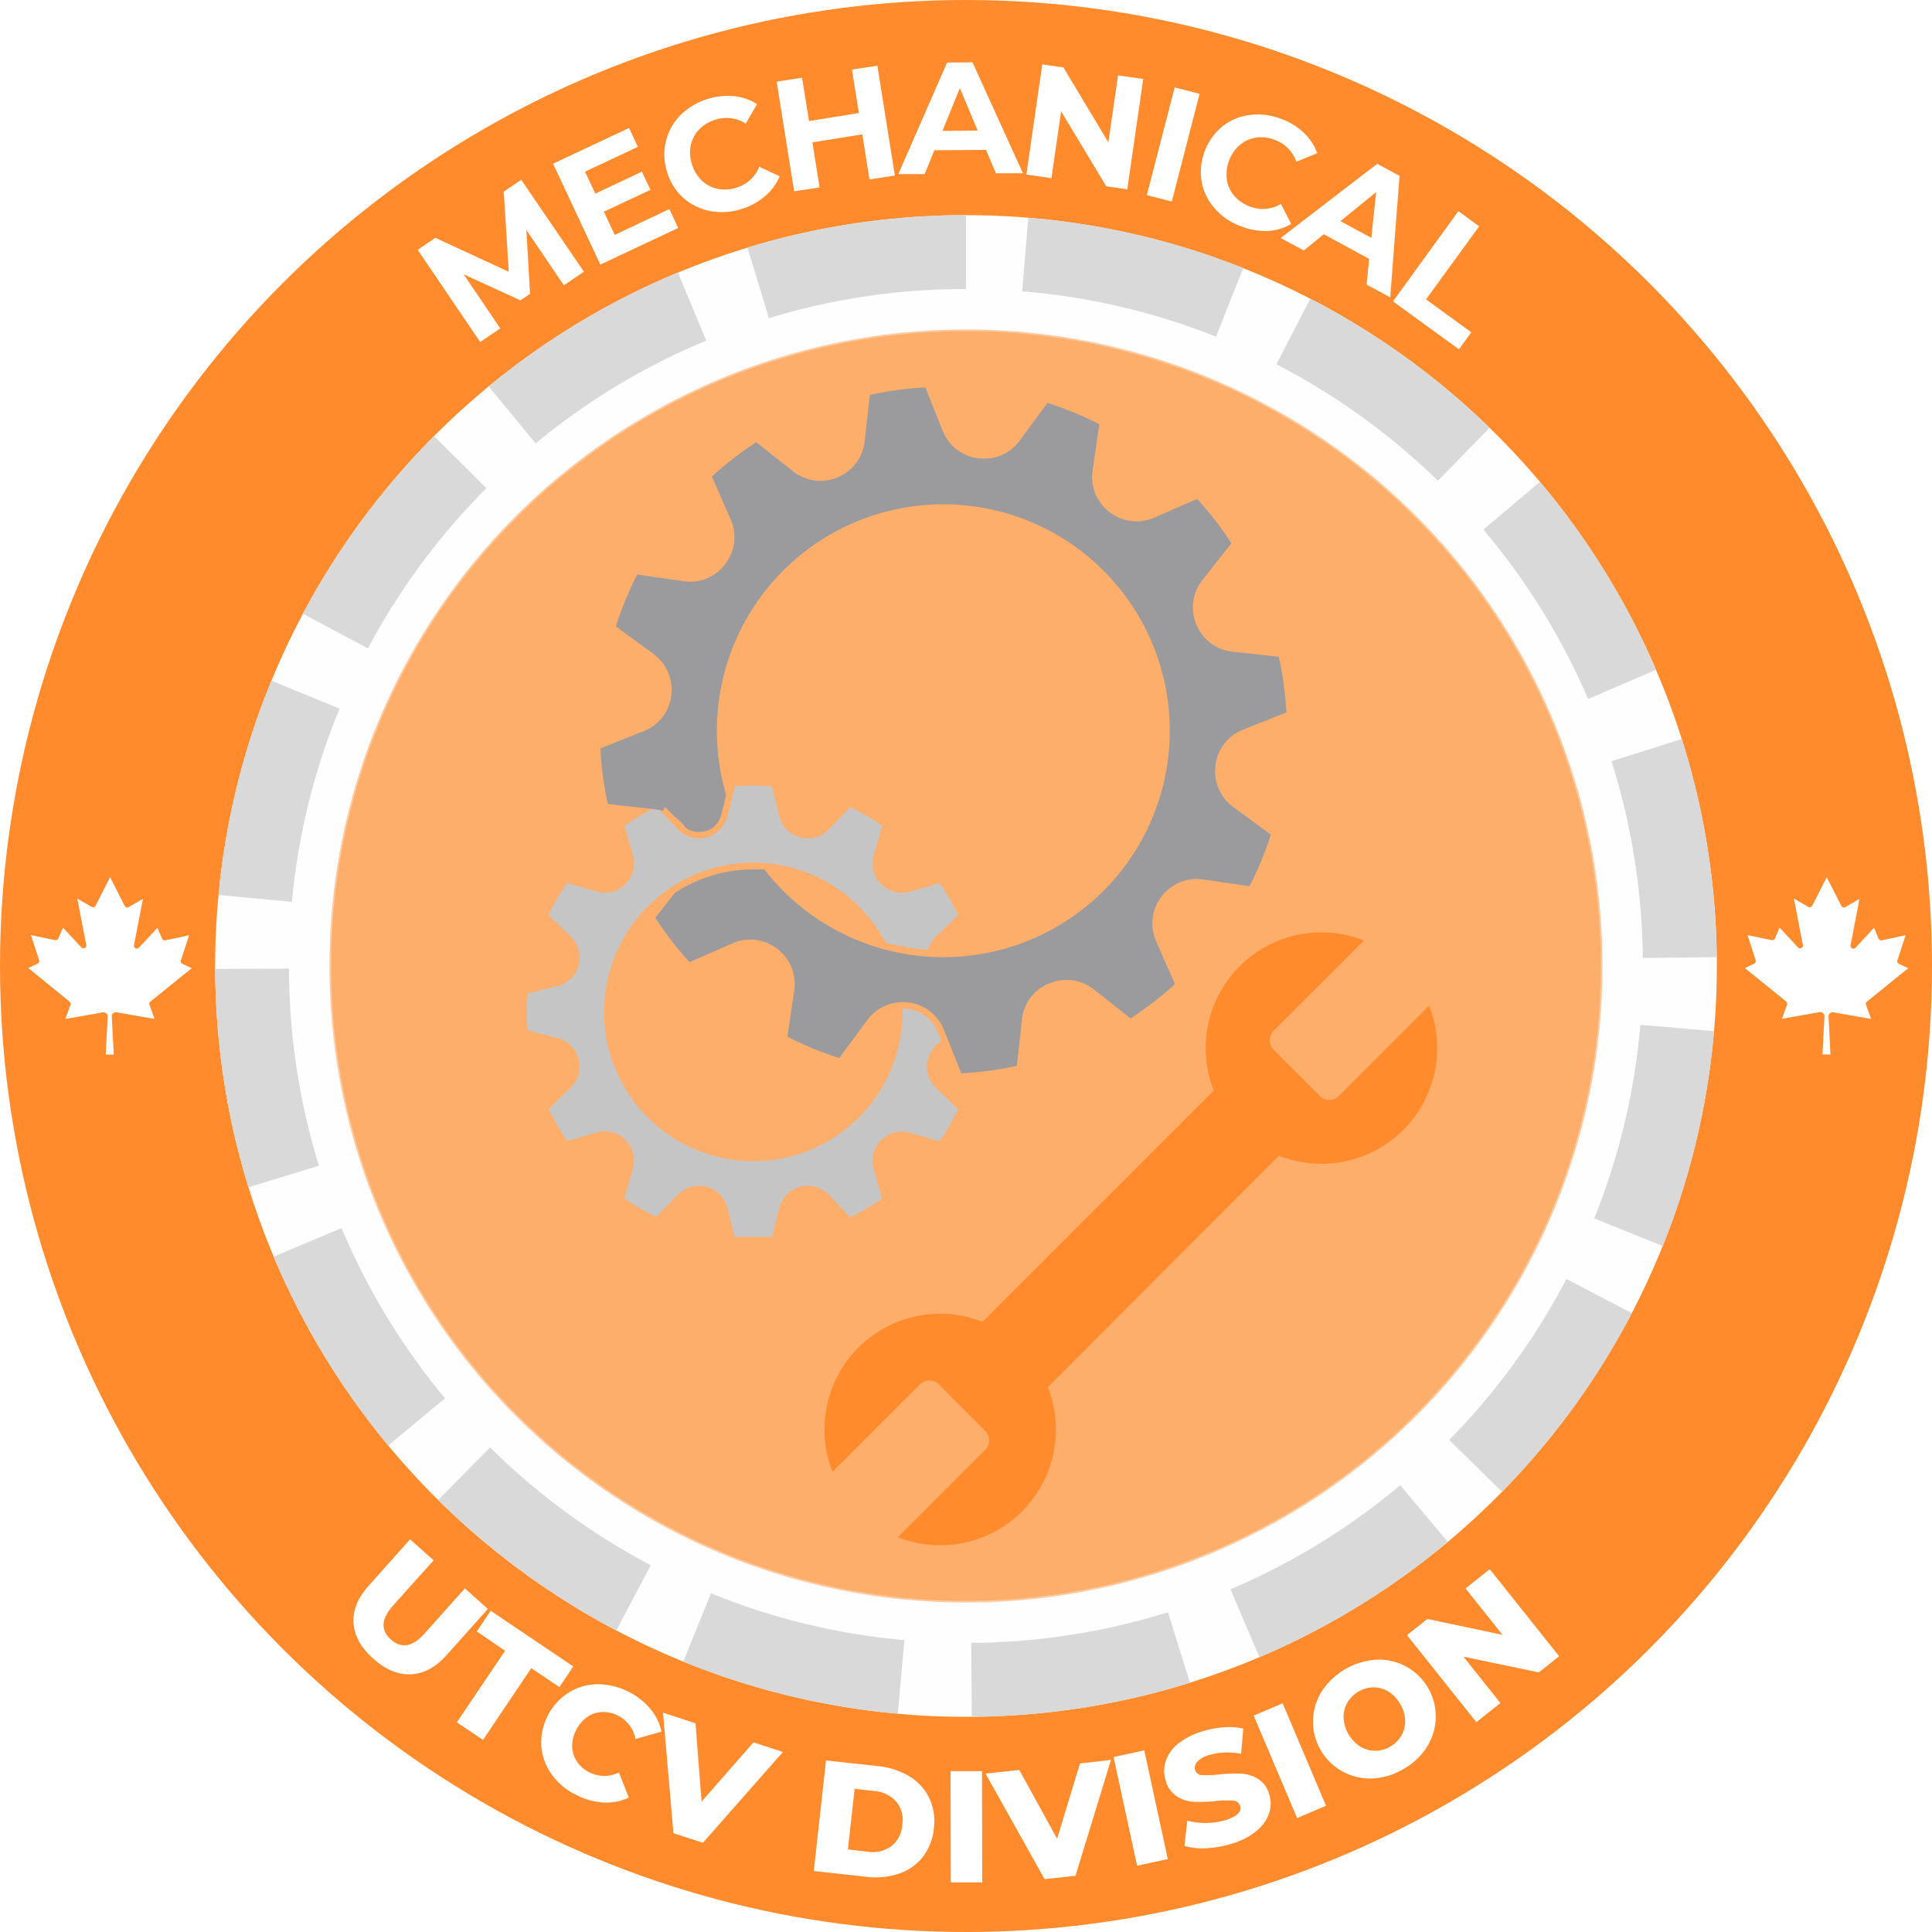 <svg id="Layer_1" data-name="Layer 1" xmlns="http://www.w3.org/2000/svg" xmlns:xlink="http://www.w3.org/1999/xlink" viewBox="0 0 500 500"><defs><style>.cls-1{fill-opacity:0.45;}.cls-2{fill:none;}.cls-3{clip-path:url(#clip-path);}.cls-4{clip-path:url(#clip-path-2);}.cls-5{fill:#ff8b2c;}.cls-6{clip-path:url(#clip-path-3);}.cls-7{clip-path:url(#clip-path-4);}.cls-8{fill:#fefefe;}.cls-9{fill:#feca9f;}.cls-10{clip-path:url(#clip-path-5);}.cls-11{clip-path:url(#clip-path-6);}.cls-12{fill:#d9d9d9;}.cls-13{fill:#fff;}.cls-14{mask:url(#mask);}.cls-15{clip-path:url(#clip-path-7);}.cls-16{clip-path:url(#clip-path-8);}.cls-17{clip-path:url(#clip-path-9);}.cls-18{clip-path:url(#clip-path-10);}.cls-19{fill:#c5c5c5;}.cls-20{clip-path:url(#clip-path-11);}.cls-21{fill:#9b9b9e;}</style><clipPath id="clip-path" transform="translate(0)"><rect class="cls-2" width="500" height="500"/></clipPath><clipPath id="clip-path-2" transform="translate(0)"><circle class="cls-2" cx="250" cy="250" r="250"/></clipPath><clipPath id="clip-path-3" transform="translate(0)"><rect class="cls-2" x="55.68" y="55.68" width="388.65" height="388.65"/></clipPath><clipPath id="clip-path-4" transform="translate(0)"><circle class="cls-2" cx="250" cy="250" r="194.32"/></clipPath><clipPath id="clip-path-5" transform="translate(0)"><rect class="cls-2" x="55.68" y="55.68" width="388.62" height="388.62"/></clipPath><clipPath id="clip-path-6" transform="translate(0)"><path class="cls-2" d="M250,55.68c-107.31,0-194.31,87-194.31,194.31S142.68,444.3,250,444.3,444.3,357.31,444.3,250,357.31,55.68,250,55.68Z"/></clipPath><mask id="mask" x="-159.68" y="-136.56" width="819.37" height="819.37" maskUnits="userSpaceOnUse"><g transform="translate(0)"><g id="_10a9f0c629" data-name="10a9f0c629"><rect class="cls-1" x="-159.68" y="-136.56" width="819.37" height="819.37"/></g></g></mask><clipPath id="clip-path-7" transform="translate(0)"><rect class="cls-2" x="85.22" y="84.67" width="329.57" height="331.39"/></clipPath><clipPath id="clip-path-8" transform="translate(0)"><rect class="cls-2" x="85.71" y="85.7" width="328.59" height="328.59"/></clipPath><clipPath id="clip-path-9" transform="translate(0)"><path class="cls-2" d="M250,85.7A164.3,164.3,0,1,0,414.29,250,164.29,164.29,0,0,0,250,85.7Z"/></clipPath><clipPath id="clip-path-10" transform="translate(0)"><rect class="cls-2" x="136.34" y="203.22" width="111.79" height="116.89"/></clipPath><clipPath id="clip-path-11" transform="translate(0)"><rect class="cls-2" x="155.34" y="100.24" width="177.6" height="177.59"/></clipPath></defs><g class="cls-3"><g class="cls-4"><path class="cls-5" d="M0,0H500V500H0Z" transform="translate(0)"/></g></g><g class="cls-6"><g class="cls-7"><path class="cls-8" d="M55.68,55.68H444.32V444.32H55.68Z" transform="translate(0)"/></g></g><circle class="cls-9" cx="250" cy="250" r="164.74"/><g class="cls-10"><g class="cls-11"><path class="cls-12" d="M182.77,88.15a174.5,174.5,0,0,0-44.15,26.59L114.3,85.24a212.19,212.19,0,0,1,53.79-32.4Zm-56.9,38.2a175,175,0,0,0-30.65,41.46l-33.75-18A213,213,0,0,1,98.78,99.36Zm-38,57.05a173.11,173.11,0,0,0-12.32,50L37.5,229.84a211.12,211.12,0,0,1,15-61ZM74.8,250.68a174.45,174.45,0,0,0,7.73,51L46,312.9a212.54,212.54,0,0,1-9.43-62.07Zm13.61,67.15a174.12,174.12,0,0,0,26.76,44.05L85.76,386.31a212.2,212.2,0,0,1-32.6-53.66Zm38.42,56.76a175.37,175.37,0,0,0,41.58,30.49L150.57,438.9A213,213,0,0,1,100,401.78ZM184,412.34a173.38,173.38,0,0,0,50.06,12.13l-3.42,38.08a211.38,211.38,0,0,1-61-14.78Zm67.35,12.84a174.6,174.6,0,0,0,50.92-7.93l11.4,36.5a212.33,212.33,0,0,1-62,9.66Zm67.09-13.87a174.53,174.53,0,0,0,43.94-26.94L387,413.68a212.23,212.23,0,0,1-53.54,32.82Zm56.61-38.65A174.93,174.93,0,0,0,405.39,331l33.89,17.7a212.86,212.86,0,0,1-36.91,50.77Zm37.53-57.33a173.57,173.57,0,0,0,11.94-50.11l38.09,3.28a211.74,211.74,0,0,1-14.55,61.1Zm12.58-67.4A174.81,174.81,0,0,0,417.05,197L453.5,185.5a212.54,212.54,0,0,1,9.91,62ZM411,180.9a174.46,174.46,0,0,0-27.1-43.84l29.22-24.67a212.45,212.45,0,0,1,33,53.41Zm-38.86-56.47a175,175,0,0,0-41.81-30.15l17.57-34A212.83,212.83,0,0,1,398.85,97ZM314.7,87.13a173.53,173.53,0,0,0-50.15-11.74l3.13-38.11a211.7,211.7,0,0,1,61.15,14.31ZM250,74.8a174.66,174.66,0,0,0-51,7.53L187.87,45.75A212.32,212.32,0,0,1,250,36.56Z" transform="translate(0)"/></g></g><path class="cls-13" d="M96.64,429.3c-3.21-2.84-4.93-5.93-5.15-9.24s1.11-6.58,4-9.76l10.64-11.92,6.09,5.43L101.7,415.53c-3.07,3.43-3.26,6.36-.54,8.79s5.6,1.89,8.68-1.53l10.47-11.72,5.94,5.32-10.64,11.92c-2.84,3.18-5.93,4.85-9.24,5S99.82,432.15,96.64,429.3Z" transform="translate(0)"/><path class="cls-13" d="M130.71,427.22l-7.31-5,3.59-5.35,21.36,14.4-3.58,5.35-7.29-4.9L125,450.29l-6.77-4.55Z" transform="translate(0)"/><path class="cls-13" d="M149.19,464.56a16.83,16.83,0,0,1-6.4-5.32,14.4,14.4,0,0,1-2.7-7.26A15.43,15.43,0,0,1,147,438.15a14.32,14.32,0,0,1,7.43-2.27,18.07,18.07,0,0,1,13.85,6.34,13.65,13.65,0,0,1,2.91,5.92l-6.72,1.91a8.52,8.52,0,0,0-4.55-6.06,8.22,8.22,0,0,0-4.18-.91,6.85,6.85,0,0,0-3.84,1.33,9,9,0,0,0-2.82,3.39,8.83,8.83,0,0,0-1,4.29,7.18,7.18,0,0,0,1.28,3.87,8.23,8.23,0,0,0,3.27,2.76,8.47,8.47,0,0,0,7.54,0l2.56,6.49a13.28,13.28,0,0,1-6.49,1.28A17.51,17.51,0,0,1,149.19,464.56Z" transform="translate(0)"/><path class="cls-13" d="M202.61,453.42l-20.71,23.5-7.62-2.5-2.68-31.18L180,446l1.56,20.26L195,450.92Z" transform="translate(0)"/><path class="cls-13" d="M213.77,455.6l13.54,1.48a19.41,19.41,0,0,1,8.14,2.7,13.29,13.29,0,0,1,5.06,5.61,14.07,14.07,0,0,1,1.17,7.77,14.21,14.21,0,0,1-2.82,7.36,13,13,0,0,1-6.17,4.36,18.83,18.83,0,0,1-8.54.82l-13.54-1.48Zm10.78,23.62a8.2,8.2,0,0,0,6.12-1.43,7.58,7.58,0,0,0,2.84-5.52,7.42,7.42,0,0,0-1.56-6,8.4,8.4,0,0,0-5.66-2.76l-5.12-.57-1.74,15.68Z" transform="translate(0)"/><path class="cls-13" d="M246,458.37l8.14,0,.06,28.79-8.14,0Z" transform="translate(0)"/><path class="cls-13" d="M287.52,455.46l-9.19,30-8,.85L255.05,459l8.74-.94,9.79,17.81,5.91-19.49Z" transform="translate(0)"/><path class="cls-13" d="M288.19,454.72l7.94-1.74,6.09,28.14-7.94,1.73Z" transform="translate(0)"/><path class="cls-13" d="M319.07,477.06a27.87,27.87,0,0,1-6.74,1.25,16.59,16.59,0,0,1-5.8-.6l.74-6.51a18.63,18.63,0,0,0,9.93-.17q4.46-1.42,3.75-3.67A2,2,0,0,0,319.1,466a23.49,23.49,0,0,0-4.46.11,37.8,37.8,0,0,1-5.61.2,9.15,9.15,0,0,1-4.32-1.31,6.92,6.92,0,0,1-3-4.09,8.24,8.24,0,0,1-.06-5,9.64,9.64,0,0,1,3.07-4.49,17.73,17.73,0,0,1,6.32-3.3,24.27,24.27,0,0,1,5.49-1.08,17.77,17.77,0,0,1,5.23.31l-.56,6.55a17,17,0,0,0-8.31.31A6.4,6.4,0,0,0,309.8,456a2.22,2.22,0,0,0-.49,2.14,1.85,1.85,0,0,0,1.74,1.25,23.36,23.36,0,0,0,4.41-.17,41.22,41.22,0,0,1,5.63-.2,9.22,9.22,0,0,1,4.36,1.28,6.82,6.82,0,0,1,3,4,8,8,0,0,1,0,4.92,10,10,0,0,1-3.13,4.5A17.51,17.51,0,0,1,319.07,477.06Z" transform="translate(0)"/><path class="cls-13" d="M324.45,444l7.49-3.19,11.23,26.51-7.48,3.19Z" transform="translate(0)"/><path class="cls-13" d="M363.05,457.91a17.08,17.08,0,0,1-8.08,2.36,14.72,14.72,0,0,1-12.83-22.67,18.32,18.32,0,0,1,14.25-8.08,14.7,14.7,0,0,1,12.83,22.67A16.9,16.9,0,0,1,363.05,457.91Zm-3.33-5.86a7.58,7.58,0,0,0,2.93-2.85,7.08,7.08,0,0,0,1-3.86,8.71,8.71,0,0,0-1.23-4.24,8.93,8.93,0,0,0-3-3.25,7.34,7.34,0,0,0-3.84-1.16,7.63,7.63,0,0,0-3.93,1.05,8,8,0,0,0-2.93,2.84,7.35,7.35,0,0,0-1,3.93,9.38,9.38,0,0,0,4.24,7.45,7.47,7.47,0,0,0,7.79.09Z" transform="translate(0)"/><path class="cls-13" d="M385.54,406.1l17.95,22.53-5.23,4.19-19.52-4.07,9.56,12-6.23,4.95-17.95-22.53,5.26-4.18,19.46,4.1-9.56-12Z" transform="translate(0)"/><path class="cls-13" d="M145.93,73.84l-9.7-14.31.94,16.52-2.48,1.68L120,71l9.47,14-5.21,3.5L108.09,64.65l4.58-3.1,19,8.79L130.37,49.6l4.52-3.08,16.22,23.79Z" transform="translate(0)"/><path class="cls-13" d="M173.23,54.11,175.51,59l-20.15,9.47L143.13,42.36l19.66-9.24L165.07,38l-13.66,6.43,2.65,5.67,12.06-5.67,2.22,4.7-12.07,5.66,2.82,6Z" transform="translate(0)"/><path class="cls-13" d="M192,54.06a16.59,16.59,0,0,1-8.16.57,14.3,14.3,0,0,1-11.18-10.1,14.46,14.46,0,0,1-.34-7.91A14.61,14.61,0,0,1,176,29.88a17.6,17.6,0,0,1,13.92-5,13.94,13.94,0,0,1,6,2.05L193,32A9.13,9.13,0,0,0,185.11,31a9.6,9.6,0,0,0-4.21,2.53,8.68,8.68,0,0,0-2.14,4.1,9.55,9.55,0,0,0,.32,4.89,9.29,9.29,0,0,0,2.56,4.21,8.27,8.27,0,0,0,4.09,2.14,9.62,9.62,0,0,0,4.9-.31,9.15,9.15,0,0,0,5.86-5.41l5.29,2.47A13.65,13.65,0,0,1,198,50.76,16.55,16.55,0,0,1,192,54.06Z" transform="translate(0)"/><path class="cls-13" d="M227.06,17l4.53,28.43-6.58,1-1.85-11.66-12.91,2.07,1.85,11.67-6.58,1L201,21.12l6.57-1,1.8,11.21,12.91-2.08L220.49,18Z" transform="translate(0)"/><path class="cls-13" d="M255.18,38.8l-13.37.08-2.51,6.18-6.82,0,12.63-28.87,6.57-.06,13.06,28.71-7,0Zm-2.16-5-4.61-11-4.5,11.07Z" transform="translate(0)"/><path class="cls-13" d="M295.86,20.45,291.74,49l-5.44-.79L274.61,28.81l-2.5,17.3-6.49-.94,4.12-28.51,5.47.8,11.63,19.37,2.51-17.32Z" transform="translate(0)"/><path class="cls-13" d="M304,22.63l6.45,1.65-7.19,27.88-6.46-1.65Z" transform="translate(0)"/><path class="cls-13" d="M321.25,58.59A16.32,16.32,0,0,1,314.42,54,14.34,14.34,0,0,1,311,47.16a15.42,15.42,0,0,1,5.29-14.4,14.24,14.24,0,0,1,7.08-3,16.77,16.77,0,0,1,8.17,1,16.23,16.23,0,0,1,5.86,3.59,13.88,13.88,0,0,1,3.5,5.29l-5.41,2.22a9.1,9.1,0,0,0-5.6-5.66,9.45,9.45,0,0,0-4.87-.57,8.44,8.44,0,0,0-4.21,1.93,10.13,10.13,0,0,0-3.3,8.93,8.1,8.1,0,0,0,1.94,4.21,9.54,9.54,0,0,0,4.06,2.76,9.24,9.24,0,0,0,8-.68l2.65,5.18a13.38,13.38,0,0,1-6.12,1.82A16.9,16.9,0,0,1,321.25,58.59Z" transform="translate(0)"/><path class="cls-13" d="M354.33,67l-11.75-6.38-5.15,4.21-6-3.24,25-19.2,5.77,3.13-2.42,31.43-6.11-3.3Zm.57-5.44,1.25-11.86-9.25,7.54Z" transform="translate(0)"/><path class="cls-13" d="M377.43,54.65l5.37,3.93L369.06,77.47,380.76,86l-3.19,4.41L360.5,78Z" transform="translate(0)"/><g class="cls-14"><g class="cls-15"><g class="cls-16"><g class="cls-17"><path class="cls-5" d="M85.71,85.7H414.29V414.29H85.71Z" transform="translate(0)"/></g></g></g></g><g class="cls-18"><path class="cls-19" d="M240.18,274.13l0-.1a7.47,7.47,0,0,1,3.47-4.55l-.94-2.37a9.65,9.65,0,0,0-7.76-6l-.15,0a10,10,0,0,0-1.21-.08c0,.31,0,.61,0,.91a38.63,38.63,0,1,1-4.42-18,56.52,56.52,0,0,0,11,1.88,7.37,7.37,0,0,1,2-3.37l5.8-5.61a59.62,59.62,0,0,0-4.79-8.28l-7.75,2.21a7.47,7.47,0,0,1-7.34-1.92l-.06-.06a7.45,7.45,0,0,1-1.91-7.34l2.21-7.75a58.08,58.08,0,0,0-8.28-4.79l-5.6,5.79a7.49,7.49,0,0,1-7.32,2l-.09,0a7.48,7.48,0,0,1-5.33-5.39l-1.95-7.81c-1.59-.13-3.19-.2-4.81-.2s-3.19.07-4.77.2l-1.95,7.8a7.46,7.46,0,0,1-5.34,5.39l-.09,0a7.51,7.51,0,0,1-7.31-2l-5.6-5.8a59.1,59.1,0,0,0-8.28,4.8l2.21,7.75a7.48,7.48,0,0,1-1.93,7.33l-.06.06a7.46,7.46,0,0,1-7.33,1.92l-7.75-2.22a58.69,58.69,0,0,0-4.8,8.28l5.79,5.61a7.48,7.48,0,0,1,2,7.31l0,.1a7.5,7.5,0,0,1-5.39,5.33l-7.81,1.94c-.12,1.59-.19,3.2-.19,4.81s.07,3.2.19,4.77l7.81,2a7.46,7.46,0,0,1,5.38,5.34l0,.1a7.44,7.44,0,0,1-2,7.3L142,287a59,59,0,0,0,4.79,8.28l7.75-2.21a7.48,7.48,0,0,1,7.34,1.92.18.18,0,0,1,0,.07,7.43,7.43,0,0,1,1.92,7.33l-2.22,7.75a58.74,58.74,0,0,0,8.29,4.79l5.6-5.78a7.48,7.48,0,0,1,7.32-2l.09,0a7.45,7.45,0,0,1,5.33,5.38l1.95,7.81c1.59.13,3.19.2,4.81.2s3.19-.07,4.77-.19l1.95-7.81a7.46,7.46,0,0,1,5.34-5.39l.09,0a7.51,7.51,0,0,1,7.31,2L220,315a58.13,58.13,0,0,0,8.28-4.8l-2.21-7.75a7.44,7.44,0,0,1,1.93-7.33l.06-.06a7.46,7.46,0,0,1,7.33-1.92l7.75,2.22a58.69,58.69,0,0,0,4.8-8.28l-5.79-5.61a7.46,7.46,0,0,1-2-7.31" transform="translate(0)"/></g><g class="cls-20"><path class="cls-21" d="M314.58,198.14a.71.71,0,0,1,0-.14,11.29,11.29,0,0,1,7-9.1l11.33-4.53c-.13-2.41-.35-4.83-.68-7.27s-.75-4.78-1.26-7.12l-12.13-1.35a11.26,11.26,0,0,1-9.17-6.92.38.38,0,0,1-.06-.13,11.34,11.34,0,0,1,1.52-11.4l7.57-9.59a88.72,88.72,0,0,0-8.88-11.48L298.64,134a11.33,11.33,0,0,1-11.41-1.41l-.1-.08a11.34,11.34,0,0,1-4.38-10.63l1.76-12.1a89.45,89.45,0,0,0-13.42-5.52l-7.25,9.84a11.3,11.3,0,0,1-10.58,4.49h-.14a11.34,11.34,0,0,1-9.11-7l-4.52-11.34c-2.41.13-4.83.35-7.26.69s-4.79.74-7.12,1.26l-1.36,12.12a11.33,11.33,0,0,1-6.92,9.18l-.14.06A11.3,11.3,0,0,1,205.3,122l-9.6-7.56a88.42,88.42,0,0,0-11.47,8.88l4.9,11.2a11.32,11.32,0,0,1-1.4,11.41l-.08.1A11.32,11.32,0,0,1,177,150.43l-12.1-1.76a89.57,89.57,0,0,0-5.52,13.43l9.84,7.24a11.31,11.31,0,0,1,4.49,10.58l0,.15a11.33,11.33,0,0,1-7,9.1l-11.34,4.52c.13,2.41.36,4.84.68,7.27s.75,4.79,1.26,7.12l12.13,1.36a10.9,10.9,0,0,1,2.13.45,5.28,5.28,0,0,1,.61-1l2.44,2.52a11.21,11.21,0,0,1,2.79,2.79,5.86,5.86,0,0,0,3.47,1.14,6,6,0,0,0,1.52-.2l.1,0a5.81,5.81,0,0,0,4.14-4.17l1.31-5.21A58.6,58.6,0,1,1,197.81,225H196.6v0c-.38,0-.75,0-1.13,0H194.3a36.77,36.77,0,0,0-19.66,6.1l-5.06,6.41A88,88,0,0,0,178.45,249l11.21-4.9a11.33,11.33,0,0,1,11.41,1.41l.1.07a11.32,11.32,0,0,1,4.38,10.63l-1.76,12.11a88.37,88.37,0,0,0,13.42,5.51l7.25-9.84A11.34,11.34,0,0,1,235,259.45l.14,0a11.31,11.31,0,0,1,9.11,7l4.52,11.33q3.62-.18,7.27-.68t7.12-1.26l1.35-12.12a11.34,11.34,0,0,1,6.92-9.19l.14,0A11.32,11.32,0,0,1,283,256l9.6,7.57a90.18,90.18,0,0,0,11.48-8.89l-4.91-11.2a11.3,11.3,0,0,1,1.4-11.4l.09-.11a11.28,11.28,0,0,1,10.62-4.37l12.1,1.75A87.4,87.4,0,0,0,328.9,216l-9.84-7.24a11.33,11.33,0,0,1-4.48-10.59" transform="translate(0)"/></g><path class="cls-5" d="M363.18,292.42A30,30,0,0,1,331,299.11L271.18,359a29.94,29.94,0,0,1-38.83,38.83l22.59-22.6a3.48,3.48,0,0,0,0-4.94L243,358.32a3.49,3.49,0,0,0-4.95,0l-22.6,22.59a29.94,29.94,0,0,1,38.83-38.83l59.85-59.85A29.94,29.94,0,0,1,353,243.4l-23.36,23.36a3.51,3.51,0,0,0,0,4.95l11.92,11.91a3.49,3.49,0,0,0,4.95,0l23.35-23.35a29.92,29.92,0,0,1-6.67,32.14Z" transform="translate(0)"/><path class="cls-13" d="M473.73,272.91l-.51-9.81a1.93,1.93,0,0,1,0-.24,1.09,1.09,0,0,1,1.25-.88l9.77,1.72-1.32-3.64a.73.73,0,0,1,.23-.83l10.69-8.66-2.41-1.13a.74.74,0,0,1-.38-.9l2.11-6.5L487,243.35a.75.75,0,0,1-.83-.43L485,240.11l-4.81,5.16a.74.74,0,0,1-1.27-.65l2.32-12-3.71,2.15,0,0a.74.74,0,0,1-1-.33l-3.77-7.42-3.78,7.42s0,0,0,0a.74.74,0,0,1-1,.26l-3.72-2.15,2.32,12a.72.72,0,0,1-.22.68.73.73,0,0,1-1,0l-4.81-5.16-1.19,2.81a.75.75,0,0,1-.83.43L452.25,242l2.11,6.5a.73.73,0,0,1-.39.9l-2.41,1.13,10.7,8.66a.73.73,0,0,1,.23.83l-1.32,3.64,9.76-1.72a1,1,0,0,1,.24,0,1.09,1.09,0,0,1,1,1.13l-.52,9.81Z" transform="translate(0)"/><path class="cls-13" d="M29.44,272.91l-.51-9.81a1,1,0,0,1,0-.24,1.09,1.09,0,0,1,1.25-.88L40,263.7l-1.32-3.64a.75.75,0,0,1,.23-.83l10.7-8.66-2.41-1.13a.74.74,0,0,1-.39-.9l2.12-6.5-6.16,1.31a.73.73,0,0,1-.83-.43l-1.2-2.81-4.81,5.16a.73.73,0,0,1-.67.22.75.75,0,0,1-.59-.87l2.32-12-3.72,2.15,0,0a.74.74,0,0,1-1-.33l-3.78-7.42-3.77,7.42a.05.05,0,0,0,0,0,.74.74,0,0,1-1,.26l-3.72-2.15,2.32,12a.77.77,0,0,1-.22.68.73.73,0,0,1-1,0l-4.81-5.16-1.2,2.81a.74.74,0,0,1-.83.43L8,242l2.12,6.5a.74.74,0,0,1-.39.9l-2.41,1.13L18,259.23a.74.74,0,0,1,.22.83l-1.31,3.64L26.64,262a.91.91,0,0,1,.23,0,1.08,1.08,0,0,1,1,1.13l-.51,9.81Z" transform="translate(0)"/></svg>